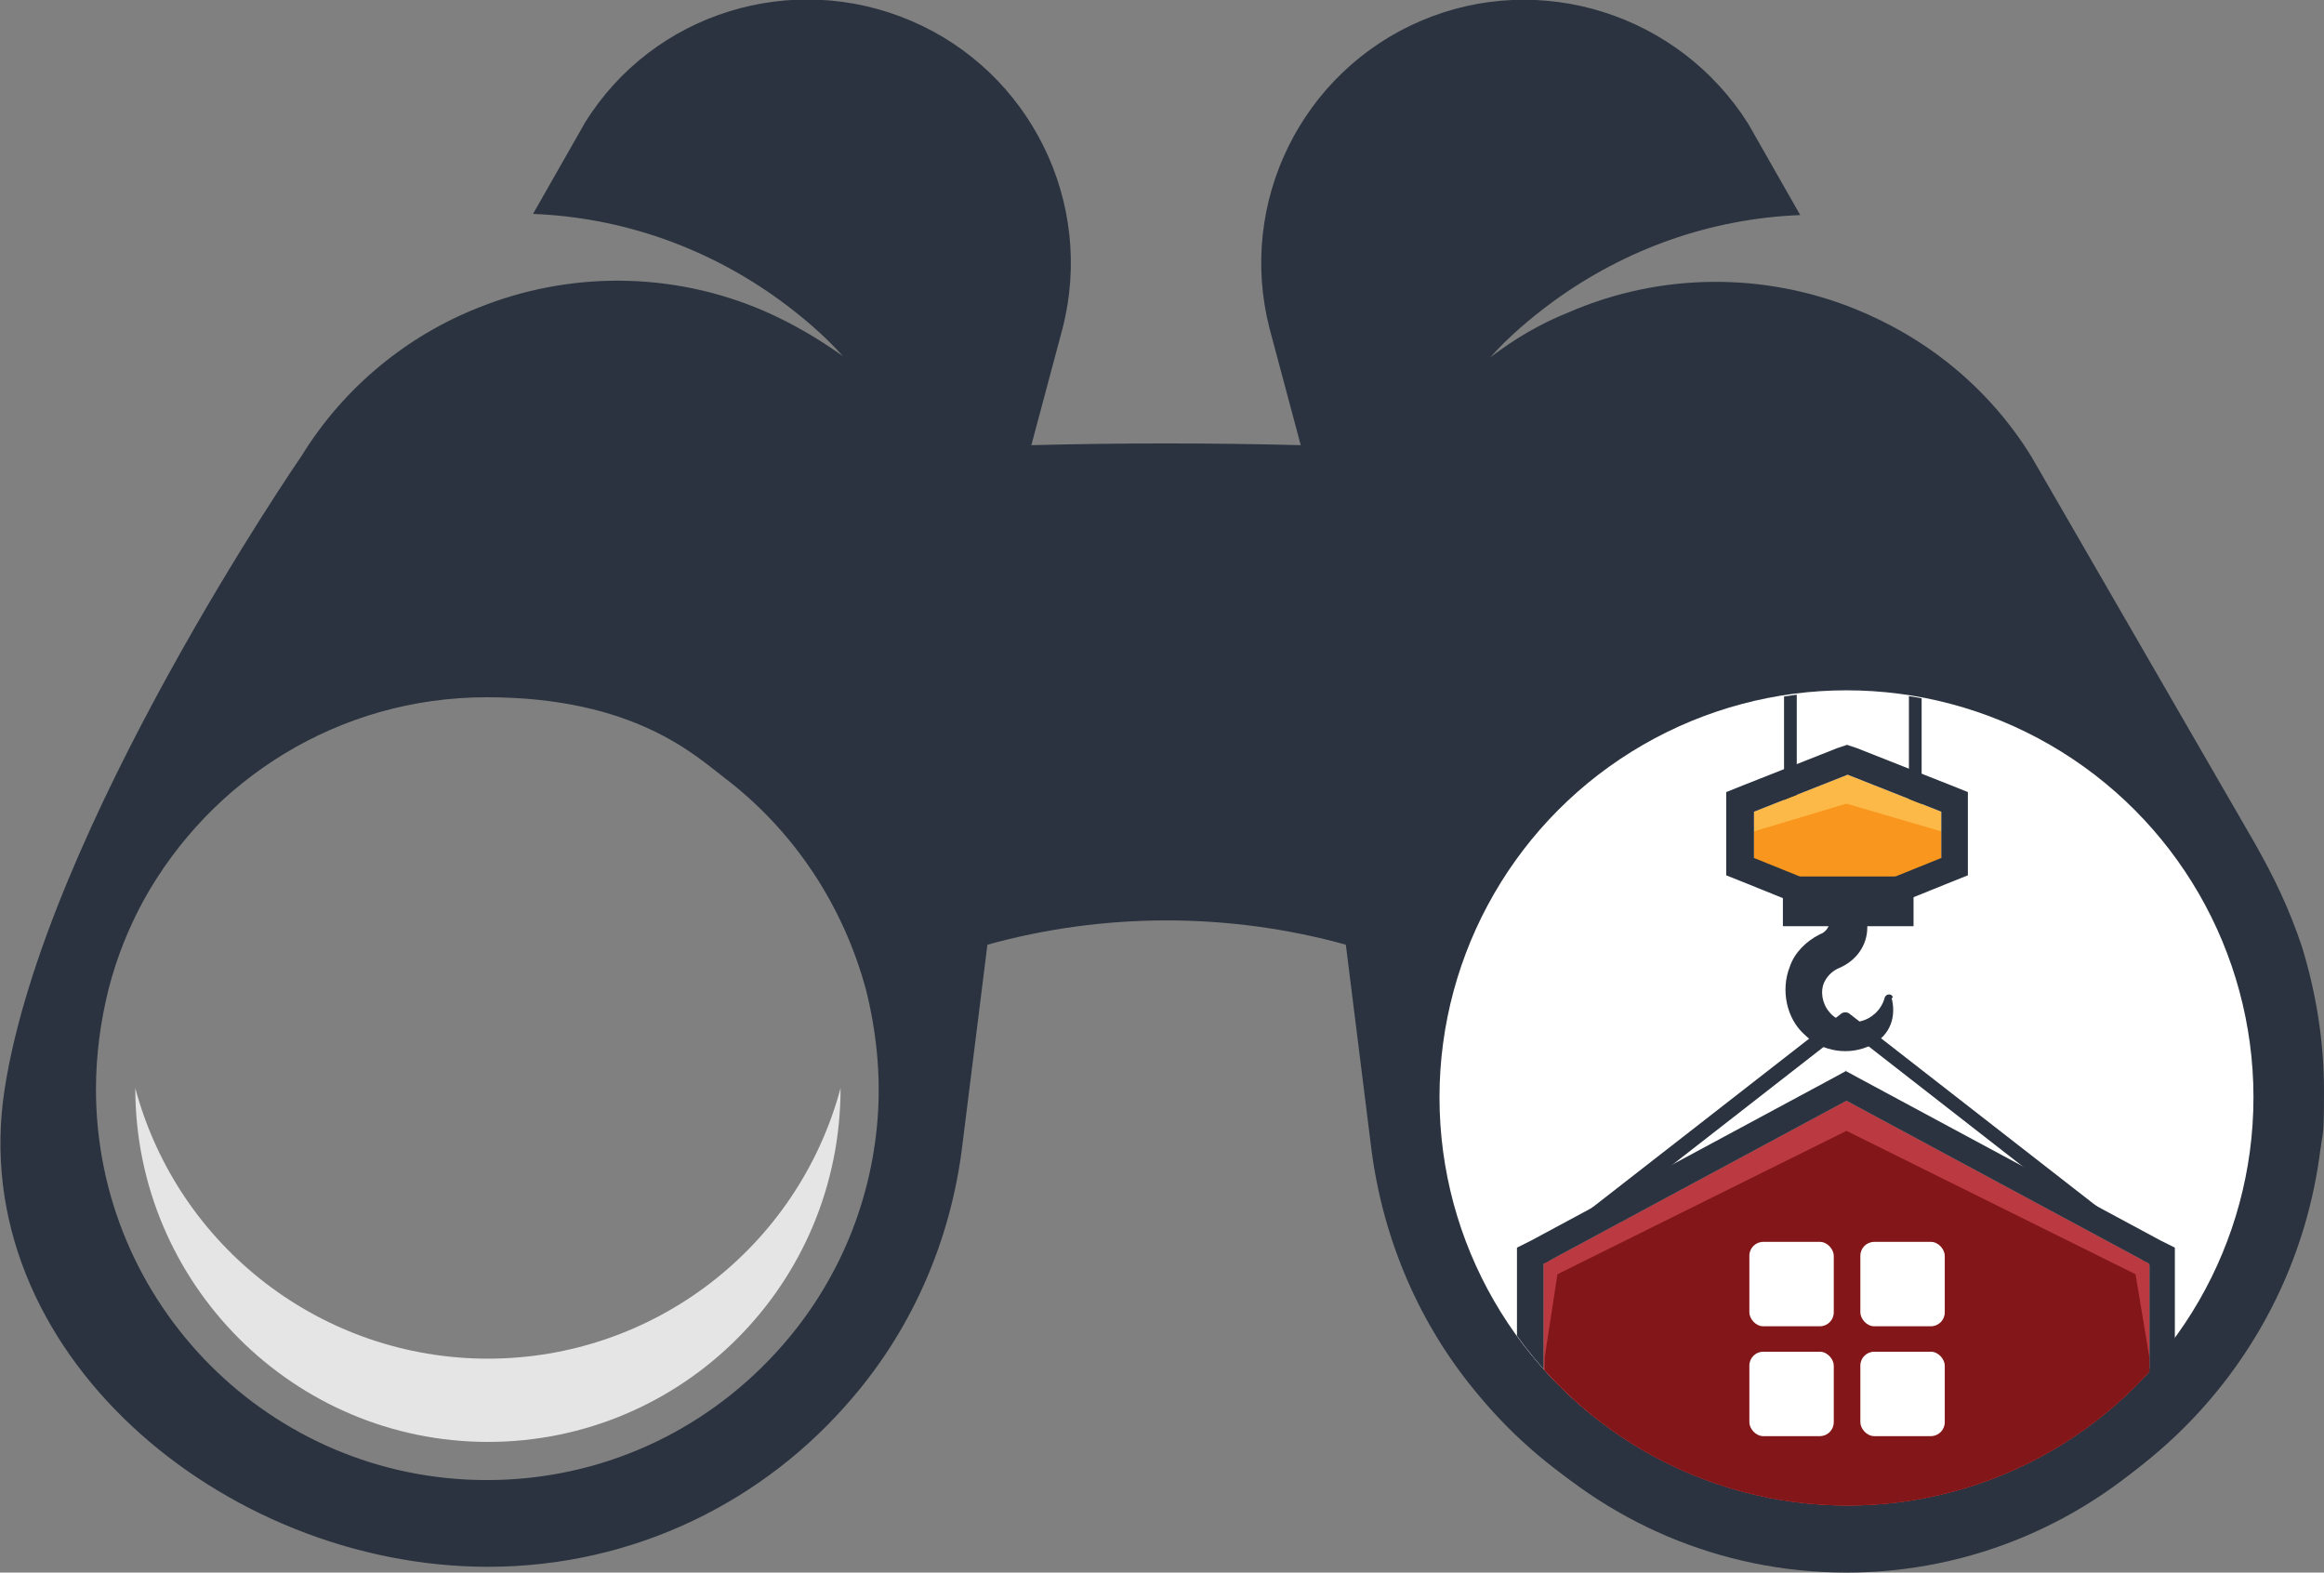 <?xml version="1.0" encoding="UTF-8"?>
<svg xmlns="http://www.w3.org/2000/svg" version="1.1" xmlns:xlink="http://www.w3.org/1999/xlink" viewBox="0 0 201 136">
  <rect x="0" y="0" width="201" height="136" fill="#808080" stroke="none"/>
  <defs>
    <style>
      .cls-1 {
        fill: #831618;
      }

      .cls-2 {
        fill: #fff;
      }

      .cls-3 {
        fill: #bb3940;
      }

      .cls-4 {
        fill: none;
      }

      .cls-5, .cls-6 {
        fill-rule: evenodd;
      }

      .cls-5, .cls-7 {
        fill: #2a333f;
      }

      .cls-6 {
        fill: #e5e5e5;
      }

      .cls-8 {
        fill: #f8961d;
      }

      .cls-9 {
        fill: #cf4846;
      }

      .cls-10 {
        fill: #fdb948;
      }

      .cls-11 {
        clip-path: url(#clippath);
      }
    </style>
    <clipPath id="clippath">
      <circle class="cls-4" cx="159.8" cy="95" r="35.2"/>
    </clipPath>
  </defs>
  <!-- Generator: Adobe Illustrator 28.7.0, SVG Export Plug-In . SVG Version: 1.2.0 Build 136)  -->
  <g>
    <g id="Layer_1">
      <g id="Layer_1-2" data-name="Layer_1">
        <g id="Layer_1-2">
          <g>
            <path class="cls-5" d="M200.7,99.3c-2.2,18.1-16.1,32.6-34,35.6l16.3-16.3c5.3-5,8.9-11.8,10.1-19.3.3-1.7.4-3.4.4-5.1,0-3-.4-5.9-1.1-8.7-.7-2.7-1.7-5.2-3-7.6-5.7-10.5-16.9-17.6-29.7-17.6s-8.6.8-12.5,2.4c-2.9,1.2-5.6,2.7-8.1,4.6-5.9,4.5-10.2,10.9-12.2,18.3-.9,3.6-1.3,7.4-1,11.2,0,.8.2,1.6.3,2.5,1.1,7.4,4.7,14.2,10.1,19.4l16.2,16.2c-9.8-1.7-18.4-6.8-24.5-14.1-5.2-6.1-8.4-13.6-9.4-21.5l-2.2-17.6c-10.1-2.8-20.9-2.8-31,0l-2.2,17.6c-1,7.9-4.2,15.4-9.4,21.5-7.6,9-18.9,14.7-31.6,14.7-22.9,0-45.3-18.7-41.8-41.3s25.7-54.8,25.7-54.8c3.7-6,9.2-10.4,15.3-12.8,7.7-3.1,16.6-3.2,24.7.3,2.5,1.1,4.7,2.4,6.8,3.9-1.6-1.8-3.5-3.4-5.4-4.8-6.3-4.6-13.7-7.2-21.4-7.5l4.5-7.9C56.5,1.1,68.5-2.6,78.8,1.8c10.3,4.4,15.9,15.7,13.1,26.6l-2.7,10.1c7.7-.2,15.6-.2,23.3,0l-2.7-10.1c-2.8-10.9,2.8-22.2,13.1-26.6,10.3-4.4,22.3-.6,28.3,8.9l4.5,7.9c-7.7.3-15.1,2.9-21.4,7.5-1.9,1.4-3.8,3-5.4,4.8,2.1-1.6,4.3-2.9,6.8-3.9,8.1-3.5,17-3.4,24.7-.3,6.2,2.5,11.6,6.8,15.3,12.8l19.3,33.4c1.7,3,3,5.7,4.1,9,1.2,3.9,1.9,8.1,1.9,12.4s-.1,3.4-.3,5.1h0ZM8.3,94.2c0-3,.4-5.9,1.1-8.7.7-2.7,1.7-5.2,3-7.6,5.8-10.5,16.9-17.6,29.7-17.6s18.1,5.1,20.6,7c5.9,4.5,10.2,10.9,12.2,18.3.9,3.6,1.3,7.4,1,11.2-.6,7.6-3.7,14.7-8.9,20.3-6.2,6.7-15,10.9-24.9,10.9-18.7,0-33.8-15.2-33.8-33.8h0Z"/>
            <path class="cls-6" d="M42.2,117.5c-14.3,0-26.8-9.6-30.5-23.4,0,16.9,13.7,30.6,30.5,30.6s30.5-13.6,30.5-30.6c-3.7,13.8-16.2,23.4-30.5,23.4h0Z"/>
          </g>
          <g>
            <circle class="cls-2" cx="159.7" cy="96.2" r="36.8"/>
            <path class="cls-7" d="M159.7,136c-22,0-39.8-17.9-39.8-39.8s17.9-39.8,39.8-39.8,39.8,17.9,39.8,39.8-17.9,39.8-39.8,39.8ZM159.7,62.4c-18.6,0-33.8,15.2-33.8,33.8s15.2,33.8,33.8,33.8,33.8-15.2,33.8-33.8-15.2-33.8-33.8-33.8Z"/>
          </g>
          <g>
            <path class="cls-7" d="M159.7,59.7c19.4,0,35.2,15.7,35.2,35.2s-15.7,35.2-35.2,35.2-35.2-15.7-35.2-35.2,15.7-35.2,35.2-35.2M159.7,57.4c-10,0-19.4,3.9-26.5,11-7.1,7.1-11,16.5-11,26.5s3.9,19.4,11,26.5,16.5,11,26.5,11,19.4-3.9,26.5-11c7.1-7.1,11-16.5,11-26.5s-3.9-19.4-11-26.5-16.5-11-26.5-11h0Z"/>
            <circle class="cls-2" cx="159.7" cy="94.9" r="35.2"/>
            <g class="cls-11">
              <g>
                <path class="cls-7" d="M185.9,109.1h-.4l-25.8-20.1-25.8,20.1c-.3.2-.7.2-1,0-.2-.3-.2-.7.1-1l26.2-20.4c.2-.2.6-.2.8,0l26.2,20.4c.3.2.3.7.1,1-.1.2-.3.3-.5.3h0v-.3Z"/>
                <g>
                  <rect class="cls-7" x="165.1" y="59" width="1.1" height="12.8"/>
                  <rect class="cls-7" x="154.3" y="59" width="1.1" height="12.8"/>
                  <polygon class="cls-10" points="159.8 67 151.7 70.2 151.7 74.1 156.9 76.2 162.7 76.2 167.9 74.1 167.9 70.2 159.8 67"/>
                  <polygon class="cls-8" points="159.7 69.5 151.7 71.9 151.7 74.6 156.9 76.2 162.7 76.2 167.9 74.6 167.9 71.9 159.7 69.5"/>
                  <path class="cls-7" d="M159.8,67l8.1,3.2v4l-5.2,2.1h-5.8l-5.2-2.1v-4l8.1-3.2M159.8,64.4l-.9.3-8.1,3.2-1.5.6v7.2l1.5.6,5.2,2.1.4.2h6.7l.4-.2,5.2-2.1,1.5-.6v-7.2l-1.5-.6-8.1-3.2-.9-.3h.1Z"/>
                  <rect class="cls-7" x="154.2" y="75.8" width="11.3" height="4.3"/>
                  <path class="cls-7" d="M163.7,86.3c0-.4-.6-.4-.7,0-.3,1.1-1.2,1.8-2,2-1,.3-2.2,0-2.8-.8-.6-.7-.8-1.8-.4-2.6.3-.6.8-1,1.3-1.2,1.4-.6,2.4-1.9,2.4-3.5h0v-3.3h-3.2v2.5c0,.6-.3,1.2-.9,1.4-1.2.6-2.2,1.6-2.6,2.8-.8,2-.3,4.5,1.3,5.9,1.5,1.5,3.9,1.8,5.7.9s2.2-2.6,1.8-4.1h0Z"/>
                </g>
                <g>
                  <polygon class="cls-9" points="185.9 146.4 133.5 146.4 133.5 109.3 159.7 95.2 185.9 109.3 185.9 146.4"/>
                  <polygon class="cls-3" points="185.9 146.4 133.5 146.4 133.5 109.3 159.7 95.2 185.9 109.3 185.9 146.4"/>
                  <path class="cls-7" d="M159.7,95.2l26.2,14.1v37.1h-52.4v-37.1l26.2-14.1M159.7,92.6l-1.1.6-26.2,14.1-1.2.6v40.7h56.9v-40.7l-1.2-.6-26.2-14.1-1.1-.6h0Z"/>
                  <polygon class="cls-1" points="185.9 146.1 133.5 146.1 133.6 117.4 134.7 110.2 159.7 97.8 184.7 110.2 185.9 117.4 185.9 146.1"/>
                  <g>
                    <rect class="cls-2" x="151.3" y="107.4" width="7.3" height="7.3" rx="1.2" ry="1.2"/>
                    <rect class="cls-2" x="160.9" y="107.4" width="7.3" height="7.3" rx="1.2" ry="1.2"/>
                    <rect class="cls-2" x="151.3" y="116.9" width="7.3" height="7.3" rx="1.2" ry="1.2"/>
                    <rect class="cls-2" x="160.9" y="116.9" width="7.3" height="7.3" rx="1.2" ry="1.2"/>
                  </g>
                </g>
              </g>
            </g>
          </g>
        </g>
      </g>
    </g>
  </g>
</svg>